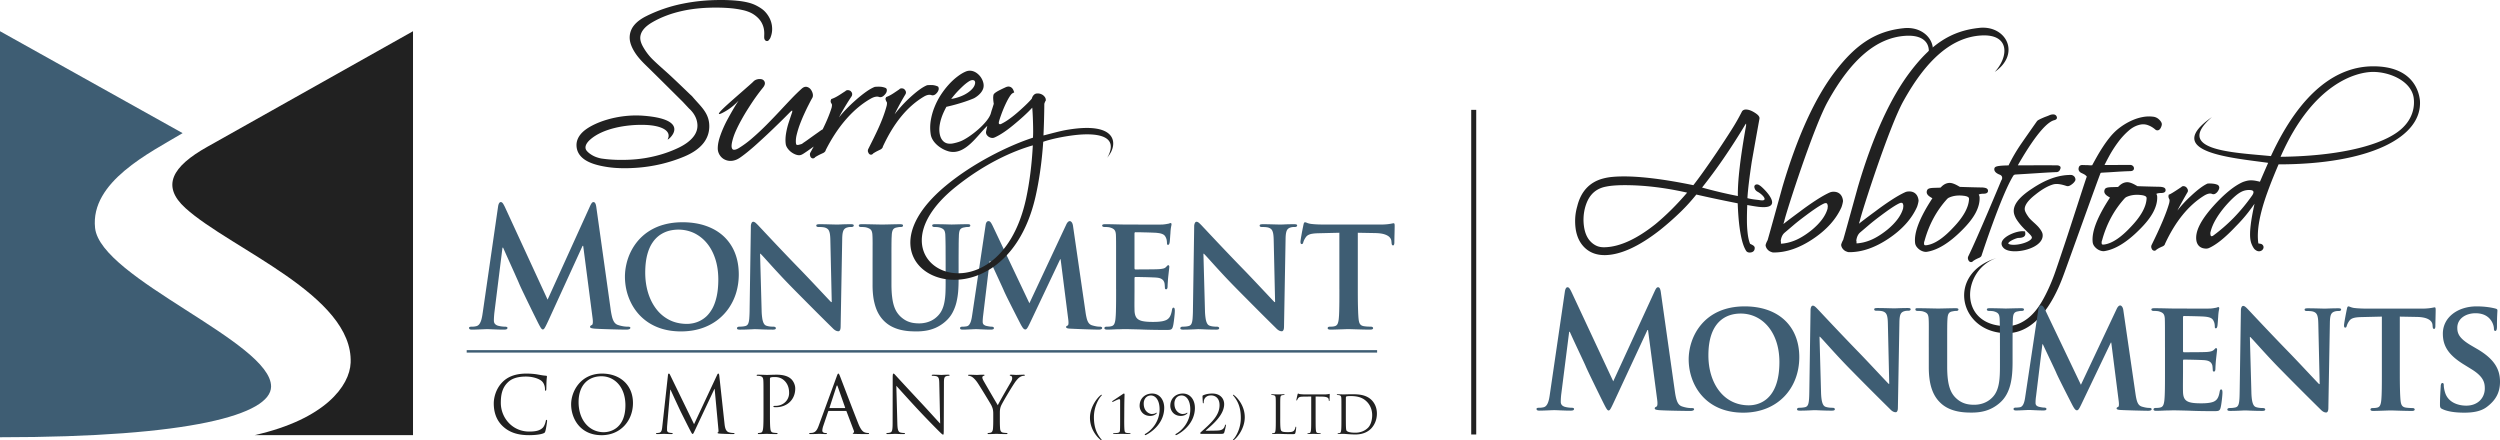<svg xmlns="http://www.w3.org/2000/svg" id="Layer_1" data-name="Layer 1" viewBox="0 0 400 70.459"><defs><style>.cls-1,.cls-2{fill-rule:evenodd}.cls-1,.cls-3{fill:#212121}.cls-2,.cls-4{fill:#3e5d73}</style></defs><path d="M77.22 50.118a8 8 0 0 1-.166.902q-.107.441-.308.765a.9.9 0 0 1-.55.406q-.273.06-.442.069c-.107.01-.211.01-.307.01a.75.75 0 0 0-.291.043q-.107.04-.108.14.004.171.133.232a.7.7 0 0 0 .316.056c.204 0 .42-.004.658-.014.233-.007.47-.017.699-.026q.35-.011.642-.025t.475-.013q.232.001.645.022c.279.013.587.022.932.035q.514.02 1.046.021c.187.003.337-.017.441-.056a.23.23 0 0 0 .159-.232q-.006-.1-.112-.14a.7.7 0 0 0-.262-.043 4.8 4.8 0 0 1-1.049-.132 1.1 1.1 0 0 1-.533-.27c-.142-.131-.212-.325-.216-.568 0-.207.008-.402.02-.595q.018-.29.054-.638l1.3-10.44h.1c.179.398.37.835.582 1.306l.645 1.435.612 1.358q.282.643.487 1.094.201.458.27.629c.054.126.146.333.275.612.133.28.287.612.471.987.182.382.375.779.579 1.204.203.419.408.83.603 1.238.199.402.379.774.545 1.104q.25.501.401.81c.195.397.366.717.503.947q.207.356.371.364.106.008.212-.105.105-.118.267-.438.163-.315.446-.927l5.446-11.908h.1l1.499 11.541c.05.367.058.64.033.823-.029.179-.079.285-.157.306a.7.7 0 0 0-.205.127.21.21 0 0 0-.07.161q-.005.119.145.185c.103.042.3.077.579.104q.256.02.679.038.424.022.941.036c.345.013.699.021 1.058.035q.537.011 1.024.026c.325.004.608.013.85.017q.357.002.52.004.27 0 .458-.065.183-.066.192-.223-.002-.114-.117-.149a.9.9 0 0 0-.283-.034q-.244.006-.624-.044a5.4 5.4 0 0 1-.924-.218 1.16 1.16 0 0 1-.6-.424q-.231-.31-.375-.857a12 12 0 0 1-.249-1.368l-2.274-16.211q-.055-.412-.166-.611-.114-.203-.283-.202-.163 0-.283.157a2.7 2.7 0 0 0-.266.473l-6.797 14.977-6.821-14.794a6 6 0 0 0-.274-.515.9.9 0 0 0-.208-.241.32.32 0 0 0-.192-.057q-.15-.001-.258.175-.112.172-.166.508l-2.474 17.101Zm-2.549 5.907h145.667v.394H74.671zm139.627-9.762V37.24l-3.272.079c-.421.009-.771.03-1.046.078a2 2 0 0 0-.667.21q-.255.143-.412.392a3 3 0 0 0-.255.438c-.057.135-.095.24-.12.324a.6.6 0 0 1-.087.214q-.049.074-.162.075c-.113.001-.125-.035-.154-.097a.6.6 0 0 1-.047-.27q.001-.118.047-.406c.029-.19.062-.408.108-.653q.062-.366.133-.72.067-.354.121-.608c.033-.165.055-.275.067-.314q.04-.214.095-.319c.043-.066.092-.1.156-.1q.122.007.333.1c.142.06.346.119.617.16q.494.06 1.07.084.577.021 1.129.023h8.921q.523-.002.89-.035a7 7 0 0 0 .608-.072 6 6 0 0 0 .405-.073c.095-.017.158-.031.196-.031q.11-.001.145.11.033.108.029.362-.001.183-.008.542c-.004.237-.008.489-.016.769q-.012.42-.016.792-.009.375-.009.599a1 1 0 0 1-.062.27q-.043.099-.138.098c-.083.003-.146-.032-.18-.098-.038-.064-.058-.182-.071-.35l-.025-.236a1 1 0 0 0-.258-.585q-.238-.288-.799-.485-.562-.195-1.542-.215l-2.773-.051v9.023q0 1.027.009 1.931.012.905.041 1.627.025.726.075 1.214.032.317.108.556a.83.83 0 0 0 .25.394c.112.1.279.169.492.204a5.5 5.5 0 0 0 .753.069c.137.004.262.01.37.01.126.003.212.029.271.078a.2.2 0 0 1 .079.157q-.001.118-.116.174a.7.7 0 0 1-.307.061q-.732 0-1.426-.021c-.461-.014-.879-.022-1.249-.035a25 25 0 0 0-.874-.022q-.194-.001-.538.013a52 52 0 0 1-.757.025q-.417.014-.83.026c-.279.01-.524.014-.749.014a.7.7 0 0 1-.316-.061.19.19 0 0 1-.108-.174q-.004-.084.071-.157.077-.075.279-.078.244 0 .446-.017.195-.02.329-.062a.66.66 0 0 0 .467-.384q.135-.304.183-.796c.033-.32.058-.716.07-1.197a97 97 0 0 0 .026-1.619q.005-.905.004-1.931Zm-21.749-5.667h.074c.113.106.325.333.646.686l1.187 1.313c.474.521.991 1.08 1.557 1.688a121 121 0 0 0 1.758 1.823q.869.883 1.784 1.799c.603.612 1.198 1.207 1.773 1.784q.87.873 1.608 1.601c.491.489.911.9 1.257 1.241q.17.186.396.323a.94.94 0 0 0 .504.148c.091 0 .172-.051.242-.166q.1-.169.107-.543l.251-14.058c.007-.417.033-.749.086-.997.05-.245.129-.433.246-.564a.94.94 0 0 1 .466-.275q.202-.059.358-.071c.1-.008.209-.014.318-.008a.55.55 0 0 0 .283-.071.2.2 0 0 0 .092-.165q0-.134-.138-.176a1.2 1.2 0 0 0-.362-.034q-.814 0-1.383.025a19 19 0 0 1-.766.029q-.244-.001-.679-.014l-.987-.026a46 46 0 0 0-1.133-.013 1.5 1.5 0 0 0-.396.034q-.149.041-.154.176a.21.21 0 0 0 .07.165q.081.063.279.071.158-.001.358.004.207.004.416.034c.138.018.268.048.375.093a1 1 0 0 1 .425.296q.156.205.237.599.075.395.088 1.071l.224 9.916h-.101a20 20 0 0 1-.474-.494q-.367-.388-.904-.962l-1.145-1.215q-.606-.644-1.187-1.255-.58-.61-1.038-1.084c-.645-.66-1.278-1.315-1.907-1.97q-.938-.978-1.778-1.863c-.562-.59-1.062-1.125-1.504-1.593-.446-.472-.804-.852-1.078-1.15q-.42-.44-.504-.533a9 9 0 0 0-.513-.517q-.23-.21-.437-.218c-.113.005-.205.074-.271.215a1.24 1.24 0 0 0-.105.547l-.199 13.219a20 20 0 0 1-.058 1.531q-.05.564-.192.835a.66.66 0 0 1-.425.337q-.231.059-.501.083a8 8 0 0 1-.498.023.44.44 0 0 0-.25.069.22.22 0 0 0-.1.167q.005.151.138.196.137.046.361.04.57 0 1.071-.021c.334-.014.617-.022.849-.035q.35-.021.456-.022.304.005 1.04.038.732.034 1.808.04.23.001.362-.047.137-.052.138-.188a.2.2 0 0 0-.092-.167.5.5 0 0 0-.283-.069q-.268 0-.567-.031a2.6 2.6 0 0 1-.582-.127.7.7 0 0 1-.372-.311c-.109-.161-.191-.406-.258-.742a9.4 9.4 0 0 1-.121-1.36l-.248-9.103Zm-13.972 5.667q0 1.028-.003 1.926a97 97 0 0 1-.026 1.624c-.011.481-.038.877-.07 1.197q-.048.493-.184.796a.66.66 0 0 1-.466.384q-.15.041-.342.062a5 5 0 0 1-.433.017c-.133.003-.229.029-.278.078q-.077.073-.071.157 0 .118.108.174.11.06.316.061c.23 0 .471-.004.733-.017.264-.009.524-.023.792-.035q.398 0 .728-.013.327-.014.522-.013c.324 0 .695.003 1.115.017q.63.014 1.432.035a60 60 0 0 0 1.808.056q1.006.021 2.239.023.408.005.638-.023c.153-.018.27-.065.349-.149q.119-.124.187-.405a4 4 0 0 0 .1-.504q.051-.327.095-.709c.033-.257.054-.498.075-.72q.03-.339.029-.532a1.4 1.4 0 0 0-.033-.351q-.04-.162-.167-.175c-.07 0-.125.025-.162.083a.8.8 0 0 0-.088.258q-.107.683-.325 1.071a1.35 1.35 0 0 1-.624.581 3 3 0 0 1-.666.193 7 7 0 0 1-.742.079c-.251.013-.47.017-.667.017q-1.115.006-1.757-.144-.644-.153-.924-.559-.275-.406-.292-1.159l-.013-.686c0-.289 0-.595.004-.928q.002-.497.004-.949.005-.447.004-.742v-1.786a.5.5 0 0 1 .023-.164c.019-.045.051-.072.101-.072.117 0 .291 0 .533.005q.356.005.803.017a63 63 0 0 1 1.653.053c.22.009.375.016.457.031q.41.037.658.161.246.12.38.297.131.186.187.407c.025.144.041.288.046.423q.014.211.029.391c0 .051.011.096.045.13q.043.052.155.052c.066-.004.115-.03.145-.086a.6.6 0 0 0 .066-.202 2 2 0 0 0 .013-.21q.001-.065.008-.236c.005-.118.013-.255.026-.402q.011-.23.028-.46l.037-.397.1-.891.059-.508q.017-.165.015-.228a.27.27 0 0 0-.049-.167c-.033-.043-.075-.069-.125-.069q-.07.002-.146.083c-.049.057-.121.122-.203.207a.82.82 0 0 1-.405.239c-.166.043-.382.08-.644.101a13 13 0 0 1-.546.026c-.254.005-.549.012-.878.012q-.5.009-.995.009-.5.006-.884.005h-.545c-.063 0-.101-.027-.121-.07a.4.4 0 0 1-.03-.166v-5.508q0-.101.038-.154.036-.057.113-.055.144 0 .494.003c.234.005.505.009.804.018a66 66 0 0 1 1.692.053q.338.01.458.031.545.052.825.171c.191.074.329.17.416.279q.132.165.209.362.063.135.095.293a3 3 0 0 1 .054.521c0 .091.008.162.034.213.02.049.071.076.142.076a.17.17 0 0 0 .138-.076.5.5 0 0 0 .073-.153 2 2 0 0 0 .038-.14q.02-.103.038-.306a47.514 47.514 0 0 0 .062-.868q.019-.199.026-.293c.015-.337.041-.603.066-.795q.044-.29.076-.43.031-.145.033-.219a.3.3 0 0 0-.029-.143c-.021-.043-.058-.065-.121-.065a.5.5 0 0 0-.166.043 1 1 0 0 1-.184.06q-.135.02-.377.067a9 9 0 0 1-.545.066q-.116.006-.542.008c-.288 0-.634.005-1.045.005s-.849-.005-1.308-.005c-.462 0-.903 0-1.332-.005q-.636 0-1.111-.003h-.659q-.319-.001-.845-.014l-1.134-.026a54 54 0 0 0-1.194-.013q-.246-.001-.37.044-.131.05-.13.167c.001.117.037.134.104.174q.1.06.27.061.252-.001.496.017.238.021.378.062.348.098.546.236a.8.8 0 0 1 .292.368c.063.147.1.354.113.603l.012.438c.004.152.004.34.009.554 0 .219.003.485.003.809v6.856Zm-23.047 4.249a5 5 0 0 1-.147.752 2 2 0 0 1-.273.637.69.69 0 0 1-.48.316q-.255.037-.403.046-.145.008-.271.006a.5.5 0 0 0-.257.065q-.094.066-.093.146.007.15.118.209a.7.7 0 0 0 .283.052q.361 0 .778-.021c.284-.014.55-.022.8-.035q.375-.021.595-.022.207.001.575.022.369.018.826.035.456.02.923.021.246 0 .383-.052a.21.21 0 0 0 .142-.209q0-.08-.1-.146a.5.5 0 0 0-.251-.065q-.144-.002-.32-.023a6 6 0 0 1-.453-.083 1.06 1.06 0 0 1-.478-.201q-.19-.146-.197-.455 0-.269.022-.516.017-.244.054-.533l1.049-8.708h.075c.145.314.312.665.491 1.048.179.39.363.779.545 1.18l.521 1.13.416.909q.17.375.225.507.082.197.309.669.225.472.538 1.088c.208.415.416.834.636 1.263l.6 1.184q.28.54.442.857c.171.345.329.621.466.823q.208.297.408.306.118.008.229-.093.105-.1.254-.375c.096-.179.229-.447.391-.791l4.723-9.967h.075l1.225 9.654q.055.465.024.69c-.021.144-.063.232-.125.254a.5.5 0 0 0-.18.1q-.07.059-.071.135-.006.097.13.171.136.072.521.092c.183.008.432.022.758.035.321.013.674.031 1.063.044l1.141.038c.375.009.704.023.988.026q.425.015.599.014.251 0 .408-.061.162-.065.167-.2 0-.1-.101-.154a.46.46 0 0 0-.25-.057 3.4 3.4 0 0 1-.491-.035 6 6 0 0 1-.758-.176 1.04 1.04 0 0 1-.534-.353q-.2-.256-.325-.709a10 10 0 0 1-.216-1.14l-1.999-13.77q-.062-.356-.212-.535-.15-.174-.286-.173-.151-.002-.297.135-.149.138-.278.417l-5.896 12.589-5.898-12.432c-.1-.197-.182-.35-.258-.452a.7.7 0 0 0-.208-.21.4.4 0 0 0-.207-.047c-.093 0-.18.053-.259.149-.084.099-.136.244-.167.427l-2.174 14.559Zm-15.919-4.906v-3.279q0-1.007.003-1.723v-1.197q.007-.487 0-.809 0-.323-.009-.554c-.003-.154-.012-.303-.02-.438a1.9 1.9 0 0 0-.112-.616.76.76 0 0 0-.291-.361 2.064 2.064 0 0 0-.926-.292 6 6 0 0 0-.47-.017q-.375 0-.374-.236-.001-.117.115-.167.114-.045.358-.044c.399 0 .807.004 1.233.013l1.183.026q.547.013.882.014c.142 0 .329-.006.563-.009q.344-.006.758-.019.405-.01.803-.016.394-.008.7-.009.244-.001.358.044.118.05.117.167c-.001.117-.029.134-.093.174a.46.46 0 0 1-.257.061q-.18-.001-.317.017-.135.021-.333.062-.423.07-.596.344c-.115.188-.183.472-.204.862l-.024.438c-.006.152-.013.34-.013.554q-.008.322-.009.809-.005.485-.004 1.197v4.845q0 1.212.112 2.089.107.879.321 1.5.213.615.526 1.05.311.437.716.764c.329.267.654.463.986.594q.495.193.95.245.461.06.837.053c.32.005.649-.035.99-.109a4.2 4.2 0 0 0 1.017-.366c.332-.176.65-.407.941-.704q.454-.452.716-1.037c.176-.389.299-.812.379-1.276q.124-.69.154-1.478.03-.78.025-1.639v-2.808q.001-1.007-.005-1.723-.001-.713-.003-1.197-.006-.487-.013-.809t-.013-.554c-.004-.154-.012-.303-.017-.438a2.1 2.1 0 0 0-.103-.603.8.8 0 0 0-.279-.368 1.7 1.7 0 0 0-.541-.236 2 2 0 0 0-.371-.062 5 5 0 0 0-.429-.017q-.374 0-.375-.236 0-.117.112-.167a1 1 0 0 1 .337-.044c.288 0 .579.004.883.009.3.005.584.009.841.016q.393.013.637.019c.166.003.253.009.262.009.066 0 .196-.006.387-.009q.288-.006.675-.019.387-.01.787-.016.399-.008.725-.009.226-.001.337.044.113.05.113.167 0 .236-.376.236-.18-.001-.316.017-.135.021-.334.062a1 1 0 0 0-.461.184.75.75 0 0 0-.241.384c-.051.16-.08.375-.096.638l-.013.438c-.008.152-.011.34-.016.554a36 36 0 0 0-.008.809q-.007.484-.009 1.197-.005.716-.004 1.723v2.387q.004.939-.065 1.875c-.05.626-.146 1.228-.289 1.819a7 7 0 0 1-.636 1.649q-.42.769-1.107 1.372a6.2 6.2 0 0 1-1.579 1.023 6.5 6.5 0 0 1-1.574.463 9 9 0 0 1-1.495.113c-.292.004-.641-.009-1.045-.03a9 9 0 0 1-1.296-.179 6.4 6.4 0 0 1-1.382-.455 5 5 0 0 1-1.3-.856 5.2 5.2 0 0 1-1.016-1.268c-.299-.512-.536-1.141-.711-1.897q-.267-1.133-.27-2.737Zm-18.002-5.01h.075c.112.106.324.333.646.686l1.186 1.313c.474.521.992 1.08 1.558 1.688a121 121 0 0 0 1.756 1.823q.869.883 1.784 1.799c.603.612 1.199 1.207 1.773 1.784q.871.873 1.608 1.601c.492.489.912.9 1.258 1.241q.17.186.396.323a.93.93 0 0 0 .503.148c.092 0 .172-.051.242-.166q.1-.169.108-.543l.251-14.058c.007-.417.032-.749.086-.997.051-.245.13-.433.247-.564a.94.94 0 0 1 .466-.275q.2-.059.358-.071c.101-.008.208-.014.318-.008a.55.55 0 0 0 .283-.071.2.2 0 0 0 .091-.165q0-.134-.138-.176a1.2 1.2 0 0 0-.361-.034q-.813 0-1.383.025-.567.029-.766.029-.243-.001-.679-.014l-.987-.026a46 46 0 0 0-1.133-.013 1.5 1.5 0 0 0-.396.034q-.149.041-.154.176c0 .064.021.122.071.165q.081.063.279.071.158-.001.359.004.205.004.417.034c.137.018.265.048.374.093q.262.1.426.296.156.205.237.599.075.395.088 1.071l.224 9.916h-.1c-.071-.07-.229-.232-.475-.494q-.367-.388-.904-.962l-1.144-1.215q-.606-.644-1.188-1.255-.58-.61-1.037-1.084a343 343 0 0 1-3.684-3.833c-.563-.59-1.063-1.125-1.504-1.593-.445-.472-.803-.852-1.078-1.15q-.418-.44-.504-.533a9 9 0 0 0-.513-.517q-.231-.21-.436-.218c-.113.005-.204.074-.271.215a1.26 1.26 0 0 0-.104.547l-.2 13.219a20 20 0 0 1-.058 1.531q-.05.564-.191.835a.66.66 0 0 1-.426.337q-.23.059-.499.083a8 8 0 0 1-.499.023q-.15.002-.25.069a.22.22 0 0 0-.1.167q.007.151.137.196.138.046.362.04.57 0 1.07-.021c.333-.014.617-.022.849-.035q.35-.021.453-.022.305.005 1.043.038.731.034 1.807.04.23.001.362-.047.138-.052.138-.188a.2.2 0 0 0-.092-.167.5.5 0 0 0-.283-.069c-.18 0-.366-.01-.567-.031a2.7 2.7 0 0 1-.583-.127.7.7 0 0 1-.37-.311c-.108-.161-.191-.406-.259-.742a9.6 9.6 0 0 1-.121-1.36l-.25-9.103Zm-12.625 12.433q-1.6-.006-2.886-.371a8.4 8.4 0 0 1-2.29-1.015 7.9 7.9 0 0 1-1.72-1.496 8.3 8.3 0 0 1-1.187-1.827 9.2 9.2 0 0 1-.691-2.002 9.8 9.8 0 0 1-.22-2.024q-.002-.957.22-1.968a9 9 0 0 1 .687-1.988 8.5 8.5 0 0 1 1.199-1.836 7.9 7.9 0 0 1 1.758-1.522 8.5 8.5 0 0 1 2.357-1.037q1.33-.377 2.998-.384c1.391.004 2.641.196 3.749.586q1.657.576 2.832 1.665a7.3 7.3 0 0 1 1.79 2.627q.62 1.543.625 3.462c0 1.028-.142 1.998-.412 2.912a8.8 8.8 0 0 1-1.2 2.509 8.3 8.3 0 0 1-1.911 1.968 8.7 8.7 0 0 1-2.561 1.281q-1.43.45-3.136.459Zm.9-1.206q.393.005.912-.087a4.458 4.458 0 0 0 2.194-1.085c.358-.329.683-.749.979-1.272q.438-.787.695-1.932.261-1.155.266-2.733c-.004-1.237-.171-2.343-.496-3.326q-.488-1.477-1.357-2.51a6.1 6.1 0 0 0-2.024-1.588 5.9 5.9 0 0 0-2.494-.55 6 6 0 0 0-1.496.183q-.75.196-1.437.647a4.6 4.6 0 0 0-1.219 1.241q-.543.787-.854 1.972c-.204.788-.313 1.732-.317 2.83q.005 1.731.454 3.217.455 1.489 1.315 2.611a6.1 6.1 0 0 0 2.086 1.745c.821.419 1.754.628 2.791.637Z" class="cls-2"/><path d="M165.275 22.026q.037-.607.028-1.214a61 61 0 0 0-.044-1.869 39 39 0 0 0-.098-1.716q-.317.34-.648.668c-.488.481-.997.942-1.516 1.389-1.157.993-2.391 2.021-3.779 2.675-.045.022-.093.036-.138.056a.7.7 0 0 1-.259.055 1.06 1.06 0 0 1-.513-.12 1.1 1.1 0 0 1-.375-.305.75.75 0 0 1-.172-.508c.009-.137.178-.86.203-.995-1.603 1.512-3.55 4.769-6.173 4.077a4.6 4.6 0 0 1-1.214-.542 4.3 4.3 0 0 1-1.062-.913c-.293-.36-.518-.771-.595-1.233a7 7 0 0 1 0-2.239 10 10 0 0 1 .601-2.152 11.4 11.4 0 0 1 1.016-1.966c.382-.586.81-1.142 1.279-1.659.421-.465.88-.892 1.377-1.27.42-.318.869-.609 1.357-.808.306-.126.65-.159.973-.087.312.069.588.209.839.405.248.196.466.432.633.701.159.255.279.535.345.829.065.291.065.598-.029.882-.142.428-.438.781-.774 1.073a4 4 0 0 1-.7.482c-1.991.853-4.416 1.368-4.416 1.368q-.2.376-.383.761a9 9 0 0 0-.432 1.089 7 7 0 0 0-.274 1.2c-.053.411-.054.83.016 1.239.068.394.205.801.475 1.104a1.4 1.4 0 0 0 .72.457c.288.069.591.068.883.016a7 7 0 0 0 1.262-.354c1.409-.543 4.515-2.99 4.872-4.567.215-.762.02-.045.251-.802l.191-.622c-.084-.522-.102-.88-.088-1.125h.008l-.004-.05c.01-.133.03-.229.054-.299.077-.157.232-.277.373-.37.217-.148.45-.271.684-.388q.352-.178.711-.342c.154-.071.312-.152.482-.176a.77.77 0 0 1 .604.146c.163.122.267.291.339.477l.113.294-.279.148c-.167.089-.37.386-.472.546-.289.453-.524.937-.746 1.425q-.335.743-.608 1.51c-.137.384-.274.768-.365 1.164-.004.025.005.07.006.099.001.027-.001.069.005.094.004.021.018.04.033.057.007.006.027.028.037.031a.5.5 0 0 0 .153.018.3.3 0 0 0 .111-.024 8.6 8.6 0 0 0 1.32-.799c.589-.416 1.144-.88 1.682-1.36.419-.375.834-.754 1.234-1.154.243-.243.486-.487.702-.754.047-.177.115-.344.231-.489.142-.181.321-.308.555-.332.237-.025.479.008.7.098.194.08.368.197.507.356.145.164.247.351.243.575v.101l-.055.085a1 1 0 0 0-.097.197c-.03.086-.082.192-.083.286a138 138 0 0 1-.137 5.018c1.146-.281 2.683-.724 3.848-.912 8.06-1.344 7.973 2.315 6.625 4.103-.1.132-.187.272-.287.399q.045-.071.086-.15c2.131-4.005-3.106-3.762-5.404-3.479-1.833.226-3.724.635-4.907 1.05-.224 3.276-.67 6.349-1.262 8.897-5.245 22.549-31.229 12.254-14.403-1.803 4.378-3.658 10.126-6.492 14.022-7.748Zm-.022 1.232c-3.324.958-7.711 2.954-12.239 6.56-15.752 12.547 6.721 22.88 11.188 1.821.516-2.433.882-5.217 1.05-8.38Zm-31.012-4.467c.183-.385.394-.756.608-1.125.441-.759.904-1.509 1.393-2.238a.6.6 0 0 0 .103-.39.51.51 0 0 0-.15-.352c-.041-.092-.135-.152-.234-.197a.74.74 0 0 0-.51-.036.4.4 0 0 0-.192.134c-.664.406-1.353.943-2.103 1.207l-.155.054-.058.155a.53.53 0 0 0 .066.516c.036.058.062.119.096.179a.8.8 0 0 1 .004.238c-.012.115-.03.227-.064.338-.37 1.182-.874 2.319-1.418 3.43-.11.048-.211.111-.309.179q-.202.141-.402.287-.372.261-.743.525-.434.31-.866.622-.365.267-.742.515c-.128.084-.191.173-.344.221a6 6 0 0 1-.472.127.6.6 0 0 1-.267-.003c-.045-.014-.071-.062-.087-.103-.071-.181-.062-.487-.054-.683.017-.382.105-.761.205-1.13q.195-.732.464-1.441.296-.778.639-1.533c.22-.482.445-.962.687-1.433.203-.393.396-.791.622-1.171.125-.209.132-.452.081-.685a1.75 1.75 0 0 0-.286-.637 1.1 1.1 0 0 0-.621-.45c-.318-.083-.609.053-.844.263a31 31 0 0 0-1.645 1.602c-.642.669-1.273 1.348-1.908 2.026q-1.04 1.11-2.11 2.19a40 40 0 0 1-2.226 2.08 16 16 0 0 1-2.199 1.63c-.222.134-.535.282-.8.26-.159-.014-.242-.116-.295-.26-.114-.306-.013-.816.063-1.126a9.5 9.5 0 0 1 .518-1.52 22 22 0 0 1 .906-1.815q.53-.97 1.127-1.9c.388-.607.78-1.211 1.199-1.798a32 32 0 0 1 1.156-1.518c.188-.235.374-.545.29-.858a.68.68 0 0 0-.556-.497 1.5 1.5 0 0 0-.656.027c-.241.064-.462.18-.629.367-.252.282-3.348 2.922-4.564 4.058-.944.881-1.318 1.4-.446.977 3.018-1.466 3.625-4.025.923.945a18 18 0 0 0-1.124 2.476c-.258.708-.472 1.47-.47 2.231 0 .429.142.831.394 1.176.266.363.614.6 1.042.729.474.144.955.101 1.417-.06.411-.143.789-.422 1.137-.679.51-.377.999-.779 1.479-1.19.57-.485 1.12-.993 1.672-1.5a92 92 0 0 0 1.699-1.597c.513-.495 1.027-.99 1.533-1.49.406-.401.805-.805 1.207-1.21.048-.047.259-.24.322-.246a.5.5 0 0 1-.017.322q-.258.754-.506 1.513a12 12 0 0 0-.436 1.731c-.102.592-.146 1.198-.067 1.793.039.283.175.535.346.76.172.225.377.428.61.589.224.155.468.284.729.366.249.08.515.116.767.025.235-.085.443-.236.65-.373.306-.199.601-.415.899-.627l.476-.34q-.266.484-.534.967a.58.58 0 0 0-.061.411c.016.076.027.147.059.221.163.367.558.404.793.085q.312-.188.651-.363c.185-.095.378-.178.567-.266a.9.9 0 0 0 .331-.241.44.44 0 0 0 .114-.243c.904-1.778 1.985-3.482 3.312-4.99 1.115-1.267 2.396-2.386 3.864-3.225.243-.138.509-.264.785-.314.187-.037.389-.04.57.027.236.085.478.013.673-.135.155-.119.289-.263.4-.422a.87.87 0 0 0 .173-.568c-.01-.103-.013-.157-.095-.23-.034-.066-.057-.049-.11-.089a2.8 2.8 0 0 0-.781-.189 6.4 6.4 0 0 0-.937.019c-.497.197-.948.475-1.375.776a19 19 0 0 0-1.633 1.303 25 25 0 0 0-1.617 1.54c-.389.406-.766.826-1.104 1.276Zm-24.92-2.427c-.825-.814-1.646-1.634-2.469-2.45-1.195-1.186-2.391-2.373-3.596-3.547-.673-.658-1.321-1.367-1.802-2.181-.372-.627-.676-1.332-.706-2.07a3.1 3.1 0 0 1 .652-2.003c.521-.672 1.266-1.164 2.018-1.539a23.3 23.3 0 0 1 5.761-1.972c2.137-.44 4.322-.622 6.501-.6a25 25 0 0 1 2.309.12c.643.064 1.282.169 1.906.337.446.121.877.295 1.281.519.396.218.786.458 1.113.774.332.321.603.697.818 1.106.206.394.342.822.401 1.263q.055.422.022.849a3.4 3.4 0 0 1-.202.895c-.04.115-.075.225-.144.327a.6.6 0 0 1-.112.137c-.087.154-.196.252-.384.237-.189-.017-.291-.13-.363-.294-.06-.135-.053-.287-.053-.43.002-.163.011-.325.011-.488q0-.274-.035-.545a3.4 3.4 0 0 0-.37-1.145 3.4 3.4 0 0 0-.749-.941 4.3 4.3 0 0 0-.994-.673 5.8 5.8 0 0 0-1.291-.435 15 15 0 0 0-1.879-.295 26 26 0 0 0-2.16-.102c-1.919-.016-3.849.129-5.723.55-1.65.37-3.253.948-4.719 1.799-.55.318-1.102.727-1.482 1.245-.287.39-.462.862-.437 1.352.026.498.254 1.002.503 1.427.397.68.869 1.312 1.428 1.868.959.952 2.001 1.816 2.988 2.738 1.016.949 2.018 1.911 3.017 2.876.14.134.297.256.422.406 1.171 1.405 2.507 2.432 2.666 4.316.095 1.11-.192 2.152-.868 3.041-.774 1.017-1.934 1.71-3.096 2.201-1.209.508-2.46.909-3.734 1.213a24.7 24.7 0 0 1-4.128.609c-1.001.064-2.006.08-3.007.017a16.5 16.5 0 0 1-2.601-.364c-.957-.216-2.02-.556-2.782-1.197-.647-.546-1.008-1.241-1.011-2.095-.004-.839.414-1.55 1.012-2.113 1.515-1.425 5.515-2.932 9.792-2.582 8.073.659 3.582 4.162 3.787 3.763.639-1.245-.758-2.225-3.725-2.306-3-.081-6.677.591-8.657 2.336-.358.313-.779.787-.77 1.293.003.196.077.37.201.52.208.252.478.46.753.632q.373.234.786.382c.264.092.533.174.809.218.8.122 1.609.183 2.417.209.815.027 1.63.011 2.443-.038a21 21 0 0 0 4.024-.639 19 19 0 0 0 3.538-1.293c.858-.423 1.74-.996 2.325-1.765.443-.582.664-1.227.606-1.962a3.35 3.35 0 0 0-.388-1.32 4 4 0 0 0-.389-.597 5 5 0 0 0-.479-.529l-.014.002-1-1.068h.005Zm33.822 1.922c.15-.338.318-.668.49-.995a41 41 0 0 1 1.221-2.174.57.57 0 0 0 .093-.41.54.54 0 0 0-.167-.317.37.37 0 0 0-.207-.188.7.7 0 0 0-.335-.063.5.5 0 0 0-.17.029.4.4 0 0 0-.198.147c-.618.396-1.246.891-1.945 1.161l-.137.054-.058.133c-.082.185-.063.162-.006.338.023.071.028.119.068.185q.055.09.105.18c.032.083.022.165.017.233-.009.11-.02.223-.049.332-.643 2.418-1.827 4.682-2.941 6.908a.65.65 0 0 0-.06.382c.015.093.047.143.083.223.153.355.542.421.769.1.195-.12.396-.243.611-.353.176-.09.357-.171.534-.261a.9.9 0 0 0 .301-.245.44.44 0 0 0 .097-.233c.795-1.711 1.75-3.373 2.958-4.841 1.006-1.223 2.192-2.302 3.552-3.12.218-.132.465-.254.718-.301a1 1 0 0 1 .536.027c.228.083.464.012.65-.133.15-.119.281-.266.377-.432.101-.173.178-.37.136-.574q-.007-.027-.015-.055c-.043-.131-.035-.152-.174-.212a2.5 2.5 0 0 0-.754-.195 5.6 5.6 0 0 0-.904.019c-.469.191-.889.464-1.288.757-.529.391-1.028.822-1.512 1.269q-.771.71-1.466 1.499c-.323.366-.64.736-.93 1.128Zm9.049-2.454q.346-.056.687-.143a7 7 0 0 0 1.354-.499c.38-.191.739-.424 1.057-.705.249-.222.482-.48.618-.787.083-.191.164-.463.079-.666-.056-.133-.138-.186-.279-.209-.229-.038-.474.068-.664.186-.411.26-.782.58-1.131.913-.4.384-.792.776-1.148 1.199q-.294.348-.573.71Z" class="cls-1"/><path d="M80.524 68.272c-1.219-1.093-1.521-2.526-1.521-3.721 0-.843.289-2.313 1.407-3.432.754-.755 1.899-1.345 3.834-1.345.503 0 1.206.038 1.822.151.478.088.88.164 1.282.188.139.013.163.063.163.138 0 .102-.037.252-.063.704-.025.415-.025 1.106-.037 1.295-.013.188-.038.264-.113.264-.088 0-.101-.087-.101-.264 0-.49-.201-1.006-.527-1.283-.44-.377-1.408-.717-2.515-.717-1.672 0-2.451.491-2.891.918-.918.881-1.131 2-1.131 3.281 0 2.401 1.848 4.6 4.538 4.6.943 0 1.684-.113 2.187-.628.263-.276.427-.83.466-1.056.025-.138.049-.188.125-.188.063 0 .088.088.088.188 0 .088-.15 1.181-.276 1.61-.076.239-.1.264-.328.364-.502.201-1.458.289-2.262.289-1.886 0-3.155-.465-4.148-1.358ZM96.334 59.775c2.828 0 4.941 1.785 4.941 4.713 0 2.816-1.986 5.142-5.016 5.142-3.444 0-4.877-2.677-4.877-4.94 0-2.036 1.482-4.915 4.952-4.915m.264 9.377c1.131 0 3.469-.653 3.469-4.311 0-3.017-1.835-4.639-3.821-4.639-2.099 0-3.671 1.383-3.671 4.136 0 2.929 1.761 4.814 4.023 4.814M115.928 67.833c.051.452.138 1.156.679 1.332.364.113.691.113.817.113.063 0 .1.014.1.063 0 .075-.112.113-.264.113-.277 0-1.633-.038-2.099-.075-.289-.026-.352-.064-.352-.126 0-.05.026-.075.088-.088.063-.013.075-.226.05-.452l-.603-6.486h-.038l-3.079 6.537c-.264.553-.302.666-.415.666-.089 0-.15-.125-.39-.578-.327-.616-1.408-2.791-1.471-2.916-.114-.226-1.521-3.243-1.66-3.583h-.05l-.503 5.833c-.012.201-.012.428-.012.641 0 .189.138.352.326.39.214.05.403.062.478.062.051 0 .101.026.101.063 0 .088-.076.113-.226.113-.466 0-1.069-.038-1.17-.038-.112 0-.716.038-1.056.038-.126 0-.213-.026-.213-.113 0-.037.063-.063.125-.063.101 0 .189 0 .378-.037.415-.076.452-.566.503-1.043l.904-8.197c.013-.138.063-.226.138-.226s.126.05.189.189l3.847 7.906 3.695-7.894c.051-.113.101-.201.19-.201.088 0 .125.101.151.339zM122.159 63.596c0-1.96 0-2.313-.025-2.715-.026-.427-.126-.629-.541-.717a2.4 2.4 0 0 0-.427-.037c-.051 0-.1-.025-.1-.076 0-.076.062-.1.201-.1.566 0 1.321.038 1.42.038.277 0 1.006-.038 1.584-.038 1.571 0 2.137.528 2.339.716.276.264.629.83.629 1.496 0 1.785-1.308 2.992-3.092 2.992-.063 0-.202 0-.264-.013-.063 0-.138-.025-.138-.088 0-.1.075-.113.339-.113 1.22 0 2.174-.892 2.174-2.048 0-.415-.037-1.257-.704-1.936-.666-.678-1.433-.628-1.721-.628-.214 0-.428.026-.541.075-.076.026-.1.114-.1.24v5.166c0 1.207 0 2.2.062 2.728.038.365.114.641.491.691.176.025.453.05.566.05.075 0 .1.038.1.076 0 .063-.063.1-.201.1-.691 0-1.484-.038-1.546-.038-.038 0-.829.038-1.207.038-.138 0-.201-.026-.201-.1 0-.038.026-.076.1-.076.114 0 .264-.025.378-.05.251-.05.314-.327.364-.691.063-.529.063-1.521.063-2.728v-2.212ZM133.86 60.265c.15-.416.202-.49.276-.49s.125.063.277.452c.189.479 2.162 5.67 2.929 7.581.453 1.119.818 1.319 1.082 1.395.188.063.377.075.503.075.075 0 .126.014.126.076 0 .075-.113.1-.251.1-.189 0-1.107 0-1.974-.026-.239-.012-.378-.012-.378-.088 0-.049.037-.075.089-.088.075-.025.15-.138.075-.34l-1.169-3.092c-.026-.05-.05-.075-.114-.075h-2.702c-.064 0-.101.037-.126.101l-.755 2.225c-.114.314-.176.616-.176.842 0 .252.264.365.478.365h.126c.088 0 .125.026.125.076 0 .075-.075.1-.188.1-.303 0-.842-.038-.981-.038s-.829.038-1.421.038c-.163 0-.239-.026-.239-.1 0-.05.051-.076.114-.076.088 0 .263-.012.364-.025.579-.075.83-.553 1.056-1.181zm1.307 5.028c.063 0 .063-.038.051-.087l-1.194-3.394q-.095-.282-.189 0l-1.106 3.394c-.025.063 0 .087.039.087h2.4ZM143.575 67.745c.025 1.03.151 1.357.49 1.458.238.063.514.075.629.075.062 0 .099.026.099.076 0 .075-.074.1-.225.1-.717 0-1.219-.038-1.333-.038-.112 0-.64.038-1.207.038-.126 0-.201-.012-.201-.1 0-.05.038-.076.1-.076.101 0 .327-.012.516-.075.314-.088.377-.453.377-1.597l.012-7.203c0-.49.037-.628.139-.628.101 0 .314.277.44.402.189.214 2.062 2.238 3.998 4.311 1.245 1.333 2.614 2.867 3.017 3.282l-.139-6.386c-.011-.817-.1-1.094-.49-1.194a3.3 3.3 0 0 0-.615-.063c-.089 0-.101-.038-.101-.088 0-.076.101-.088.252-.088.564 0 1.169.038 1.307.038s.553-.038 1.068-.038c.139 0 .226.012.226.088 0 .05-.05.088-.138.088-.063 0-.151 0-.302.037-.414.088-.465.365-.465 1.119l-.026 7.366c0 .83-.025.893-.113.893-.1 0-.251-.138-.918-.805a150 150 0 0 1-3.28-3.406 257 257 0 0 1-3.281-3.608zM158.92 66.198c0-.679-.126-.955-.29-1.32-.088-.2-1.772-2.966-2.212-3.62-.314-.465-.628-.778-.854-.929-.189-.126-.427-.201-.541-.201-.062 0-.125-.025-.125-.088 0-.05.05-.088.163-.088.239 0 1.182.038 1.244.038.088 0 .567-.038 1.057-.038.138 0 .163.038.163.088s-.075.062-.189.112c-.1.05-.163.126-.163.226 0 .151.064.302.163.49a334 334 0 0 0 2.313 3.973c.239-.529 1.836-3.281 2.087-3.696.163-.264.213-.478.213-.641 0-.176-.05-.314-.2-.352-.115-.038-.189-.063-.189-.126 0-.05.075-.075.201-.075.327 0 .729.038.83.038.075 0 .981-.038 1.22-.038.088 0 .163.024.163.075 0 .063-.063.101-.163.101-.138 0-.378.05-.58.176-.251.151-.389.301-.666.64-.414.504-2.174 3.457-2.401 3.998-.188.453-.188.842-.188 1.257v1.082c0 .201 0 .728.037 1.257.026.365.139.641.516.691.176.025.453.05.565.05.076 0 .101.038.101.076 0 .063-.063.1-.201.1-.692 0-1.483-.038-1.546-.038s-.856.038-1.231.038c-.138 0-.201-.026-.201-.1 0-.038.025-.076.1-.076.112 0 .264-.025.377-.05.252-.05.364-.327.39-.691.038-.529.038-1.056.038-1.257v-1.082ZM176.221 70.299c.033.042.058.068.058.101a.057.057 0 0 1-.058.059q-.025-.001-.075-.042c-.656-.487-1.751-1.791-1.751-3.574s1.22-3.264 1.742-3.634c.034-.025.067-.051.093-.051.034 0 .059.034.059.068 0 .025-.025.059-.059.093-.404.403-1.203 1.707-1.203 3.414 0 1.733.496 2.734 1.195 3.566ZM179.878 66.884c-.008.841 0 1.564.041 1.935.033.26.067.386.335.445.127.026.48.05.557.05.033 0 .075.034.075.068 0 .041-.042.058-.143.058-.631 0-1.169-.025-1.21-.025-.042 0-.75.025-1.288.025-.093 0-.144-.017-.144-.058 0-.034.035-.068.068-.068.101 0 .513-.025.674-.059.277-.051.335-.177.353-.437.024-.371.024-1.094.024-1.935v-2.75c0-.168-.017-.261-.151-.261-.16 0-.748.303-.958.404a.2.2 0 0 1-.1.034c-.026 0-.061-.043-.061-.076 0-.025.026-.058.061-.084l1.622-1.085c.076-.051.144-.101.202-.101.067 0 .093.093.093.177 0 .067-.034.9-.041 2.187zM186.275 65.253c0 2.363-1.883 3.818-2.91 4.332a.3.3 0 0 1-.135.033c-.034 0-.067-.033-.067-.083s.033-.093.083-.118c.993-.546 2.288-1.943 2.288-3.919 0-1.472-.647-2.221-1.387-2.221-.758 0-1.153.622-1.153 1.287 0 1.396 1.035 1.674 1.262 1.674.396 0 .564-.084.673-.152.051-.034.083-.051.109-.051s.043.034.043.058c0 .026-.008.042-.034.068-.244.261-.673.388-1.01.388-1.194 0-1.699-.917-1.699-1.624 0-1.16.85-1.959 2.011-1.959 1.185 0 1.925 1.01 1.925 2.288ZM191.186 65.253c0 2.363-1.885 3.818-2.911 4.332a.3.3 0 0 1-.135.033c-.032 0-.067-.033-.067-.083s.035-.093.085-.118c.992-.546 2.287-1.943 2.287-3.919 0-1.472-.648-2.221-1.388-2.221-.757 0-1.152.622-1.152 1.287 0 1.396 1.035 1.674 1.26 1.674.396 0 .565-.084.674-.152q.074-.051.109-.051c.026 0 .042.034.042.058 0 .026-.008.042-.033.068-.244.261-.673.388-1.01.388-1.195 0-1.699-.917-1.699-1.624 0-1.16.85-1.959 2.01-1.959 1.186 0 1.927 1.01 1.927 2.288ZM192.158 69.416c-.058 0-.118-.05-.118-.117s.084-.143.152-.202c1.681-1.497 2.935-2.658 2.935-4.273 0-1.203-.774-1.556-1.337-1.556-.404 0-.656.092-.9.32-.202.193-.295.488-.295.816 0 .076-.034.126-.075.126-.034 0-.06-.034-.068-.109a21 21 0 0 1-.051-1.034c0-.052.008-.077.084-.127.311-.143.798-.294 1.48-.294 1.27 0 1.901.807 1.901 1.699 0 1.741-1.885 3.298-2.927 4.189-.043.033-.024.059.017.059h.614c.143 0 1.135-.008 1.438-.042.614-.059.883-.362.984-.808.025-.092.051-.126.101-.126.041 0 .051.076.051.126 0 .16-.169.816-.254 1.102-.067.227-.192.252-.547.252h-3.187ZM197.336 63.318c-.034-.042-.059-.068-.059-.101 0-.034.025-.06.059-.06.017 0 .043.018.076.042.657.488 1.75 1.792 1.75 3.558 0 1.809-1.22 3.28-1.742 3.65-.032.025-.067.05-.093.05-.032 0-.058-.034-.058-.068 0-.025.026-.058.058-.092.405-.403 1.204-1.707 1.204-3.415 0-1.733-.496-2.733-1.194-3.566ZM204.835 67.019c0 1.237.034 1.775.185 1.926.135.134.353.194 1.01.194.446 0 .815-.009 1.017-.253.111-.134.194-.344.219-.504.008-.068.025-.11.075-.11.042 0 .052.034.052.126 0 .093-.06.598-.127.842-.059.194-.084.227-.529.227-.607 0-1.043-.017-1.396-.025a18 18 0 0 0-.859-.025c-.034 0-.177.008-.344.008-.168.009-.353.017-.48.017-.093 0-.135-.017-.135-.067 0-.025.018-.051.068-.051.075 0 .176-.016.252-.033.168-.034.21-.219.244-.463.042-.353.042-1.018.042-1.825v-1.48c0-1.312 0-1.547-.017-1.816-.017-.286-.083-.421-.362-.48a1.5 1.5 0 0 0-.285-.025c-.033 0-.067-.017-.067-.05 0-.05.043-.068.135-.068.377 0 .907.025.95.025s.655-.025.909-.025c.093 0 .134.017.134.068 0 .033-.033.05-.067.05-.058 0-.177.008-.277.025-.245.042-.311.185-.328.48-.017.269-.017.504-.017 1.816v1.497ZM210.501 67.002c0 .807 0 1.472.043 1.825.024.244.074.429.328.463.116.017.302.033.377.033.051 0 .068.026.068.051 0 .042-.043.067-.135.067-.463 0-.991-.025-1.034-.025-.042 0-.572.025-.825.025-.093 0-.135-.017-.135-.067 0-.025.017-.051.068-.051.075 0 .176-.016.253-.033.167-.034.209-.219.244-.463.042-.353.042-1.018.042-1.825v-3.558l-1.245.017c-.522.008-.724.066-.857.269a1.4 1.4 0 0 0-.144.26c-.025.068-.05.085-.085.085-.025 0-.042-.026-.042-.076 0-.084.168-.808.185-.875.016-.05.05-.16.085-.16.058 0 .141.085.369.101.245.026.564.042.666.042h3.153c.27 0 .463-.016.597-.042.127-.016.202-.042.236-.042.042 0 .042.05.042.1 0 .253-.026.833-.026.925 0 .076-.024.109-.058.109-.042 0-.058-.025-.067-.143l-.008-.092c-.026-.252-.228-.445-1.035-.462l-1.061-.017v3.558ZM214.628 65.522c0-1.312 0-1.547-.016-1.816-.016-.286-.084-.421-.361-.48a1.6 1.6 0 0 0-.287-.025c-.034 0-.068-.017-.068-.05 0-.05.043-.068.135-.068.379 0 .908.025.95.025.102 0 .63-.025 1.136-.025.833 0 2.372-.075 3.373.959.419.438.815 1.135.815 2.136 0 1.06-.437 1.875-.907 2.372-.363.378-1.119.967-2.548.967-.363 0-.809-.026-1.17-.051-.37-.025-.656-.051-.698-.051-.017 0-.161 0-.336.008-.169 0-.362.017-.488.017-.093 0-.135-.017-.135-.067 0-.025.016-.051.067-.051.076 0 .177-.016.252-.033.169-.034.211-.219.245-.463.042-.353.042-1.018.042-1.825v-1.48Zm.706.908c0 .892.008 1.666.017 1.826.008.21.026.546.093.639.108.159.438.336 1.43.336.781 0 1.506-.286 2.001-.783.438-.428.673-1.236.673-2.01 0-1.068-.463-1.758-.808-2.119-.791-.832-1.749-.951-2.75-.951-.168 0-.48.025-.546.059-.077.034-.102.076-.102.168-.008.286-.008 1.144-.008 1.792z" class="cls-3"/><path d="M66.081 4.995v64.622H40.763c11.243-2.542 15.187-7.879 15.339-11.572.449-10.783-19.215-18.212-26.433-24.751-3.914-3.547-2.104-6.653 3.46-9.781z" class="cls-1"/><path d="M0 4.994V69.96c30.572 0 43.326-3.646 43.373-8.097.076-7.121-27.301-17.298-28.161-25.391-.787-7.38 8.727-12.017 14.007-15.17z" class="cls-2"/><g id="ABBY_Logo_Coloue" data-name="ABBY Logo Coloue"><path d="m281.695 29.766-.043-.03a2 2 0 0 1-.148-.098.7.7 0 0 0-.394-.132c-.227.002-.328.118-.368.189-.046.079-.08.21-.008.395.038.172.15.392.446.571.915.491 1.836 1.593.435 1.37-.518-.083-1.194-.109-2.027-.327.071-1.28.306-3.249.698-5.857l.509-2.862c.201-1.133.441-2.464.721-4.006.055-.396-.388-.726-.829-.996-.502-.307-.957-.462-1.35-.461-.244.001-.445.088-.582.252l-.038.058a33 33 0 0 1-1.659 2.912c-.682 1.08-1.48 2.301-2.373 3.631-1.565 2.311-2.825 4.078-3.749 5.255-4.568-.942-8.341-1.415-11.217-1.403-.654.003-1.254.03-1.784.081a9 9 0 0 0-1.466.262c-2.146.578-3.529 2.071-4.106 4.426a8.4 8.4 0 0 0-.328 1.874 9 9 0 0 0 .068 1.723c.186 1.307.703 2.354 1.532 3.111.814.745 1.861 1.118 3.113 1.113h.101c2.482-.05 5.441-1.412 8.799-4.048a46 46 0 0 0 3.244-2.862 30 30 0 0 0 2.52-2.779c1.246.285 2.446.548 3.568.782a278 278 0 0 0 3.054.621c.026.735.063 1.422.111 2.048.055.718.126 1.39.213 1.998.237 1.657.56 2.802.985 3.495.06.118.222.335.6.334.521-.002.817-.273.812-.744l-.003-.047c-.031-.216-.222-.334-.296-.379a3 3 0 0 0-.258-.137q-.093-.044-.182-.089c-.154-.36-.274-.837-.358-1.423a17 17 0 0 1-.148-2.216c-.007-.756.011-1.618.052-2.568.75.137 1.364.239 1.83.293 4.162.474 1.142-2.659.302-3.328Zm-2.416-9.889.09-.105.007.046c0 .006.007.065-.005.289-.917 5.09-1.357 8.874-1.311 11.258a71 71 0 0 1-2.933-.635 78 78 0 0 1-2.797-.721 85 85 0 0 0 3.383-4.577 104 104 0 0 0 3.565-5.555Zm-24.831 18.724c-.527-.57-.866-1.365-1.009-2.363a7.6 7.6 0 0 1 .12-2.806c.24-.991.623-1.785 1.141-2.357.511-.567 1.18-.955 1.984-1.156a10 10 0 0 1 1.358-.215 20 20 0 0 1 1.766-.078c3.158-.013 6.563.389 10.133 1.196-1.618 1.895-3.316 3.585-5.052 5.025-3.008 2.399-5.739 3.648-8.119 3.712-.493.019-.931-.054-1.305-.221a3.1 3.1 0 0 1-1.015-.738ZM304.644 4.507c-4.63.458-7.782 2.706-11.004 6.905-3.233 4.214-6.079 10.447-8.459 18.528l-1.457 5.262a352 352 0 0 1-.902 3.219c-.157.284-.26.527-.314.74l-.016.063.01.067c.034.236.144.456.325.652.171.187.371.311.592.373a.7.7 0 0 0 .298.079h.162c1.983-.008 4.07-.737 6.199-2.166 2.166-1.445 3.7-3.152 4.559-5.075l.009-.024q.087-.248.144-.478.059-.23.09-.454v-.088q-.082-.707-.496-1.081-.39-.35-1.002-.349a1.5 1.5 0 0 0-.696.15c-.53.239-1.197.613-1.98 1.112a45 45 0 0 0-2.741 1.923c-.849.624-1.566 1.161-2.131 1.595q-.26.2-.483.385.059-.245.144-.509l.009-.034c.237-1.167 4.695-15.103 6.999-19.16 3.719-6.684 7.768-10.117 12.357-10.411 4.619-.296 4.501 3.341 2.208 5.833 4.229-2.94 1.811-7.476-2.426-7.058Zm-12.195 28.48-.042.407c-.313 1.127-1.15 2.264-2.488 3.378-.651.53-1.309.977-1.957 1.327a7.6 7.6 0 0 1-1.972.748c-.445.093-.779.139-.994.14h-.05l.002-.035.006-.08-.018-.049.026-.031-.021-.145a.4.4 0 0 0-.024-.092c.064-.551.257-.975.575-1.283q.59-.496 1.409-1.197c.536-.459 1.19-.976 1.945-1.535 2.523-1.896 3.122-2.044 3.245-2.044q.149 0 .213.059c.034.032.115.136.143.435Z" class="cls-3"/><path d="M316.734 4.459c-4.63.458-7.782 2.707-11.004 6.905-3.233 4.214-6.079 10.446-8.46 18.527l-1.457 5.261a325 325 0 0 1-.901 3.219c-.158.284-.26.527-.314.741l-.016.063.009.067q.051.355.325.652.26.28.592.373a.7.7 0 0 0 .299.077l.162.001c1.983-.009 4.069-.738 6.199-2.167 2.165-1.445 3.7-3.152 4.559-5.075l.009-.024q.087-.248.144-.477.059-.229.09-.455v-.088c-.054-.469-.221-.833-.496-1.081q-.39-.35-1.002-.349-.417.002-.696.15c-.53.239-1.197.614-1.979 1.111a45 45 0 0 0-2.742 1.924 117 117 0 0 0-2.131 1.595q-.26.2-.483.385.058-.245.144-.509l.008-.035c.237-1.167 4.695-15.102 6.999-19.16 3.72-6.683 7.769-10.117 12.358-10.411 4.618-.295 4.5 3.342 2.208 5.834 4.228-2.94 1.811-7.475-2.427-7.058Zm-12.195 28.48-.041.406c-.314 1.127-1.151 2.264-2.488 3.378-.652.53-1.309.977-1.956 1.327a7.7 7.7 0 0 1-1.973.748c-.444.092-.778.139-.994.14h-.049l.001-.035.006-.08-.02-.048.028-.032-.022-.145a.4.4 0 0 0-.024-.092q.096-.823.576-1.283.589-.496 1.409-1.197c.536-.46 1.19-.976 1.946-1.536 2.522-1.895 3.121-2.043 3.244-2.044q.15 0 .214.06c.034.032.116.136.143.434Z" class="cls-3"/><path d="m317.279 30.002-.039-.003a211 211 0 0 1-3.656-.097l-.007-.004a2 2 0 0 0-.126-.068c-.64-.383-1.131-.567-1.502-.566q-.036 0-.061.002c-.49.024-.945.263-1.352.71-.074.043-.107.05-.102.05l-.52.015-.58.018c-.605.03-.879.128-.98.35a.75.75 0 0 0-.077.413q.052.354.494.646.206.137.412.252c-2.06 3.152-2.964 5.5-2.763 7.181q.048.336.274.625.199.253.458.435.262.182.564.272.225.067.427.067.083 0 .165-.012c1.705-.269 3.579-1.418 5.569-3.412 1.022-1.007 1.771-1.956 2.227-2.824.469-.892.68-1.746.628-2.539l-.003-.027a1 1 0 0 0-.083-.256l-.043-.093c.095-.063.306-.141.77-.143.676-.002.73-.333.703-.53-.052-.364-.448-.415-.797-.461Zm-9.363 8.567.01-.032c.709-2.605 1.941-4.878 3.664-6.754.108-.081.181-.131.227-.16l.007.003.133-.056c.299-.126.635-.212.998-.259a5 5 0 0 1 1.213.011c.542.058.736.199.803.279.021.025.088.104.07.312-.081 1.33-.937 2.852-2.548 4.524-1.525 1.636-2.904 2.569-4.109 2.776a1.4 1.4 0 0 1-.262.028c-.24.001-.249-.067-.269-.203a.9.9 0 0 1 .063-.471ZM331.946 28.321l-.023-.039-.032-.033c-.206-.213-.407-.257-.534-.257-.956-.012-1.96.161-2.984.515-1.014.352-2.085.901-3.182 1.631-2.302 1.493-3.26 2.833-2.929 4.102q.108.386.322.764c.577.932 1.261 1.585 1.76 2.062.388.371.722.691.753.904.074.522-1.554 1.195-2.904 1.199-.471.003-.74-.086-.826-.162-.051-.045-.048-.056-.045-.072.091-.357 1.328-.861 1.621-.867 1.001-.004 1.151-.421 1.102-.769l-.04-.277-.276-.024c-1.006-.09-3.189.773-3.451 1.761-.092.344.032.689.35.968.453.4 1.217.481 1.778.479 2.003-.009 4.649-1.056 4.408-2.743-.024-.163-.105-.358-.251-.594a4.4 4.4 0 0 0-.621-.769 13 13 0 0 0-.53-.5c-.277-.254-.539-.493-.751-.744-.359-.479-.585-.87-.669-1.16-.194-.68.389-1.568 1.688-2.573 1.078-.863 2.066-1.416 2.92-1.64a2.5 2.5 0 0 1 .481-.047c.162 0 .372.022.622.067q.377.068.977.265c.216.059.455-.012.768-.241.258-.185.437-.37.549-.567.073-.102.143-.306-.051-.64Z" class="cls-3"/><path d="M345.458 19.128a1.6 1.6 0 0 0-.858-.443 5.3 5.3 0 0 0-1.654.021 7.5 7.5 0 0 0-1.595.46 10.056 10.056 0 0 0-2.706 1.673 9.7 9.7 0 0 0-1.129 1.2c-.361.452-.713.94-1.046 1.449s-.653 1.034-.951 1.558c-.269.475-.527.943-.767 1.392q-.216.026-.427.007a8 8 0 0 0-.666-.028q-.165 0-.443-.012c-.355-.02-.582.155-.626.456-.088.339.089.66.455.823.178.08.348.166.483.242.12.078.236.178.342.289 0 0 .021.067-.054.244-.196.502-2.604 8.022-3.379 10.329-.719 2.148-1.464 4.368-1.745 5.136-.567 1.551-1.212 2.963-1.917 4.195-.693 1.211-1.475 2.161-2.322 2.819-.856.656-1.734 1.054-2.606 1.184q-.38.057-.739.058c-7.908.031-7.231-9.009-1.668-10.894-8.169 2.511-5.963 12.055 1.694 12.023 5.699-.023 8.446-7.72 9.097-9.47.626-1.683 5.49-15.287 5.853-16.131a.1.1 0 0 1 .03-.041c.001 0 .038-.02.158-.037.811-.041 1.597-.088 2.339-.139.74-.05 1.489-.087 2.215-.11.567-.002.615-.325.609-.464a.53.53 0 0 0-.165-.361.65.65 0 0 0-.471-.169l-4.077.016q.31-.63.733-1.409c.409-.753.887-1.501 1.421-2.223a11.6 11.6 0 0 1 1.758-1.906c.611-.525 1.278-.847 1.979-.957a2.25 2.25 0 0 1 1.136.147q.599.231 1.102.673l.058.043a.49.49 0 0 0 .58-.022.9.9 0 0 0 .231-.296q.079-.155.126-.314a.8.8 0 0 0 .041-.332c-.03-.21-.166-.426-.431-.684Z" class="cls-3"/><path d="m345.692 29.889-.038-.003a212 212 0 0 1-3.656-.098q-.004-.001-.008-.004a1 1 0 0 0-.126-.068c-.638-.382-1.129-.566-1.501-.564-.022 0-.045 0-.061.002-.491.024-.945.263-1.353.708-.073.044-.105.052-.101.052l-.514.015-.587.019c-.604.029-.879.126-.979.349a.75.75 0 0 0-.076.413q.053.355.494.646.207.136.412.253c-2.059 3.152-2.964 5.5-2.763 7.181q.048.335.274.626.199.253.459.434.261.183.563.272.223.067.427.066.084 0 .165-.013c1.705-.267 3.579-1.417 5.569-3.413 1.022-1.006 1.771-1.956 2.227-2.823.469-.892.681-1.746.629-2.539l-.003-.027a1 1 0 0 0-.083-.256l-.044-.093c.095-.063.307-.142.77-.144.677-.003.731-.333.702-.529-.051-.364-.448-.416-.798-.461Zm-9.362 8.568.011-.032c.709-2.605 1.941-4.878 3.664-6.754.108-.081.18-.129.226-.158l.006.003.133-.057q.45-.189.998-.259a5 5 0 0 1 1.213.01c.542.059.736.201.803.281.022.025.088.104.069.312-.078 1.33-.935 2.851-2.546 4.524-1.525 1.636-2.905 2.568-4.11 2.776a1.5 1.5 0 0 1-.263.03c-.239 0-.249-.067-.268-.204a.9.9 0 0 1 .062-.471ZM354.909 29.638l-.051-.047-.063-.027c-.363-.159-.853-.224-1.506-.201l-.063.002-.056.025c-.682.309-1.555.965-2.667 2.007a18.5 18.5 0 0 0-2.114 2.289q.15-.309.34-.661c.339-.63.753-1.37 1.231-2.2.156-.204.143-.472-.033-.71a.67.67 0 0 0-.584-.329.4.4 0 0 0-.329.143c-1.368.919-1.754 1.122-1.861 1.161l-.158.055-.031.167a.72.72 0 0 0 .05.402l.011.024c.067.143.091.204.1.227.012.105.008.287-.063.568-.437 1.541-1.382 3.786-2.81 6.675a.66.66 0 0 0 .014.566c.093.253.294.342.443.342a.4.4 0 0 0 .316-.167q.295-.2.532-.317c.171-.084.329-.156.465-.21l.032-.015c.089-.05.306-.168.345-.386 1.656-3.588 3.779-6.195 6.304-7.745.491-.287.896-.378 1.19-.262a.56.56 0 0 0 .541-.016 1.2 1.2 0 0 0 .325-.271q.132-.157.227-.351c.082-.168.112-.307.093-.436a.5.5 0 0 0-.17-.302" class="cls-3"/><path d="M379.709 10.61c-5.632 0-11.509 3.851-16.36 14.366-6.02-.589-15.631-.876-9.433-6.248-8.129 5.655 3.285 6.522 8.989 7.327a286 286 0 0 0-1.314 3.023 10 10 0 0 0-.667-.149c-.581-.103-1.027-.099-1.462.01a6 6 0 0 0-.582.178c-1.383.599-2.981 1.9-4.753 3.865-2.027 2.265-2.913 4.053-2.712 5.462.122.851.705 1.337 1.601 1.333.115 0 .241-.026.405-.086 1.183-.521 2.633-1.692 4.306-3.473a24 24 0 0 0 1.952-2.197q.57-.739 1.047-1.42c-.605 2.725-.822 4.59-.665 5.693.044.304.123.591.237.851q.17.393.379.667l.045.051q.363.344.727.344a.7.7 0 0 0 .33-.084q.206-.076.339-.337l.015-.038a.54.54 0 0 0-.024-.44.6.6 0 0 0-.318-.276l-.064-.017a4 4 0 0 0-.367-.058l-.025-.034c-.291-1.962.201-4.713 1.461-8.175.296-.816.603-1.62.916-2.388.279-.686.567-1.379.858-2.061 14.461 0 23.077-4.301 22.615-10.254-.19-1.746-1.398-5.436-7.473-5.436Zm6.48 5.043c.164 1.142.071 3.586-2.639 5.514-3.306 2.354-10.09 3.832-18.66 3.92 5.171-11.813 12.172-13.568 14.777-13.579 2.773-.011 6.146 1.511 6.523 4.145ZM353.85 37.791c-.071 0-.14 0-.181-.285a1 1 0 0 1 .039-.482l.008-.025c.307-1.19 1.084-2.531 2.306-3.983.627-.722 1.21-1.309 1.735-1.746.502-.416.978-.682 1.41-.788q.323-.08.657-.081c.685-.003.717.218.73.312.01.074 0 .241-.185.527a29 29 0 0 1-3.003 3.635 27 27 0 0 1-3.254 2.825.45.45 0 0 1-.261.092ZM322.102 28.163c.059-.126.165-.203.33-.237a416 416 0 0 0 3.733-.231c1.079-.072 2.06-.125 2.916-.159l.019-.002a.59.59 0 0 0 .478-.344c.099-.2.126-.294.112-.39l-.016-.115-.092-.081c-.151-.133-.349-.149-.486-.148q-.18 0-.911-.009c-.497-.004-1.193-.006-2.069-.002l-3.263.013.042-.085c3.201-5.566 4.936-6.963 5.83-7.154l.024-.007q.4-.13.359-.426c-.031-.223-.205-.482-.591-.48a1.4 1.4 0 0 0-.598.127q-.21.099-.728.284c-.99.408-1.199.566-1.277.677a429 429 0 0 0-2.475 3.54 27 27 0 0 0-2.03 3.447.3.3 0 0 0-.031.084c-.602.008-1.083.033-1.432.075-.528.063-.76.163-.83.365a.6.6 0 0 0 .047.468c.13.24.406.433.868.605.24.129.289.275.306.388a.63.63 0 0 1-.127.497s-3.862 9.273-5.292 12.162a.67.67 0 0 0 .015.567c.094.253.294.342.442.342a.4.4 0 0 0 .317-.167q.295-.2.532-.316.258-.128.465-.211l.031-.015c.09-.05.306-.168.346-.385 0 0 3.104-9.54 5.034-12.678Z" class="cls-3"/><path d="M250.383 46.626c.073-.436.22-.667.415-.667s.342.128.659.795l6.662 14.257 6.638-14.437c.195-.41.317-.616.537-.616s.366.256.439.795l2.221 15.694c.22 1.615.464 2.359 1.196 2.59.708.231 1.196.256 1.513.256.22 0 .391.026.391.179 0 .205-.293.282-.634.282-.61 0-3.978-.051-4.954-.128-.561-.051-.708-.128-.708-.282 0-.128.097-.205.268-.282.146-.051.22-.385.122-1.103l-1.464-11.155h-.098l-5.32 11.437c-.561 1.205-.683 1.436-.903 1.436s-.464-.513-.854-1.282c-.586-1.18-2.514-5.103-2.807-5.821-.22-.538-1.684-3.564-2.538-5.488h-.098l-1.269 10.001a11 11 0 0 0-.073 1.205c0 .487.317.718.732.821a4.5 4.5 0 0 0 1.025.128c.195 0 .366.051.366.179 0 .231-.22.282-.586.282-1.025 0-2.123-.077-2.562-.077-.464 0-1.635.077-2.416.077-.244 0-.439-.051-.439-.282 0-.128.146-.179.391-.179.195 0 .366 0 .732-.077.683-.154.879-1.154 1.001-2.026l2.416-16.515ZM270.188 57.524c0-3.703 2.476-8.503 8.958-8.503 5.389 0 8.74 3.141 8.74 8.12s-3.447 8.886-8.958 8.886c-6.215 0-8.739-4.647-8.739-8.503Zm14.517.408c0-4.801-2.743-7.763-6.19-7.763-2.379 0-5.171 1.328-5.171 6.69 0 4.469 2.427 7.992 6.457 7.992 1.505 0 4.904-.74 4.904-6.92ZM291.365 62.742c.049 1.685.316 2.196.729 2.349.364.128.778.153 1.118.153.243 0 .365.102.365.23 0 .179-.195.23-.486.23-1.386 0-2.382-.077-2.771-.077-.195 0-1.215.077-2.309.077-.292 0-.486-.026-.486-.23 0-.128.146-.23.34-.23.292 0 .681-.026.972-.102.559-.153.632-.74.656-2.63l.194-12.87c0-.434.146-.74.365-.74.268 0 .559.332.924.715.267.281 3.476 3.728 6.587 6.92 1.458 1.507 4.302 4.571 4.619 4.877h.097l-.219-9.652c-.024-1.328-.219-1.711-.729-1.915-.316-.128-.827-.128-1.118-.128-.267 0-.34-.102-.34-.23 0-.179.219-.204.535-.204 1.118 0 2.261.051 2.722.051.243 0 1.045-.051 2.09-.051.292 0 .486.026.486.204 0 .128-.121.23-.365.23-.219 0-.389 0-.656.077-.583.179-.754.562-.778 1.787l-.243 13.687c0 .485-.17.689-.34.689-.365 0-.656-.23-.875-.46a530 530 0 0 1-6.247-6.256c-2.334-2.349-4.594-4.979-5.007-5.363h-.073zM308.605 55.595c0-3.294.024-3.907-.024-4.596-.049-.766-.243-.97-.924-1.175-.17-.051-.535-.077-.827-.077q-.365 0-.365-.23c0-.23.146-.204.462-.204 1.143 0 2.579.051 3.211.051.535 0 1.971-.051 2.749-.051.316 0 .462.051.462.204s-.122.23-.34.23c-.243 0-.365.026-.633.077-.559.102-.73.409-.778 1.175-.049.689-.049 1.302-.049 4.596v3.039c0 3.166.584 4.392 1.63 5.26.949.791 1.971.868 2.7.868.925 0 2.019-.281 2.871-1.149 1.192-1.175 1.241-3.064 1.241-5.286v-2.732c0-3.294-.024-3.907-.049-4.596-.049-.74-.219-.97-.9-1.175-.17-.051-.535-.077-.778-.077s-.365-.077-.365-.23.146-.204.438-.204c1.095 0 2.53.051 2.554.051.243 0 1.679-.051 2.506-.051.292 0 .438.051.438.204s-.122.23-.365.23-.365.026-.633.077c-.584.102-.73.409-.778 1.175-.024.689-.049 1.302-.049 4.596v2.324c0 2.426-.243 4.979-2.043 6.537-1.508 1.328-3.138 1.558-4.525 1.558-1.119 0-3.333-.051-4.89-1.481-1.095-.996-1.946-2.605-1.946-5.745v-3.192ZM326.146 49.436c.048-.358.243-.562.413-.562.219 0 .364.102.656.689l5.731 12.002 5.731-12.155c.17-.357.364-.536.558-.536.17 0 .413.23.486.689l1.943 13.355c.194 1.353.389 1.941 1.044 2.145.607.179.947.204 1.214.204.194 0 .34.077.34.204 0 .179-.243.255-.558.255-.534 0-3.57-.077-4.419-.128-.51-.026-.631-.128-.631-.255 0-.102.097-.179.243-.23.121-.051.17-.306.097-.919l-1.19-9.372h-.073l-4.589 9.601c-.485 1.022-.607 1.226-.85 1.226-.267 0-.51-.434-.85-1.098-.51-.996-2.21-4.315-2.452-4.928-.17-.409-1.433-3.039-2.137-4.545h-.073l-1.02 8.376a7.4 7.4 0 0 0-.073 1.021c0 .409.291.562.655.638.364.077.559.102.753.102s.34.102.34.204c0 .204-.194.255-.51.255-.898 0-1.869-.076-2.258-.076-.413 0-1.433.076-2.113.076-.219 0-.388-.051-.388-.255 0-.102.121-.204.34-.204.17 0 .316 0 .656-.051.583-.076.777-.945.874-1.66l2.113-14.07ZM346.395 55.595c0-3.294 0-3.907-.024-4.596-.049-.74-.245-.97-.929-1.175-.171-.051-.538-.077-.856-.077-.22 0-.367-.077-.367-.23s.171-.204.489-.204c1.125 0 2.495.051 3.106.051.685 0 5.454.026 5.87 0 .391-.025.734-.102.905-.128.122-.026.245-.102.342-.102.122 0 .147.102.147.204 0 .153-.122.408-.171 1.404-.025.23-.073 1.174-.122 1.43-.024.102-.073.358-.245.358-.147 0-.171-.102-.171-.281 0-.153-.024-.536-.147-.792-.171-.383-.342-.689-1.419-.791-.367-.051-2.935-.102-3.375-.102-.098 0-.147.076-.147.204v5.362c0 .128.025.23.147.23.489 0 3.277 0 3.767-.051.514-.051.807-.128 1.027-.332.171-.153.245-.281.342-.281s.171.102.171.23-.049.485-.171 1.583a23 23 0 0 0-.098 1.456c0 .179-.024.485-.22.485-.147 0-.196-.077-.196-.179-.024-.23-.024-.511-.073-.792-.122-.434-.391-.766-1.198-.843-.391-.051-2.837-.102-3.375-.102-.098 0-.122.102-.122.23V59.5c0 .741-.025 2.579 0 3.218.049 1.481.709 1.813 2.911 1.813.562 0 1.467-.025 2.03-.281.538-.256.782-.715.929-1.609.049-.23.098-.332.245-.332.171 0 .196.281.196.511 0 .485-.171 1.966-.294 2.4-.147.562-.342.562-1.149.562-1.614 0-2.91-.025-3.962-.076-1.052-.025-1.859-.051-2.495-.051-.245 0-.709.026-1.223.026-.514.025-1.052.051-1.492.051-.269 0-.416-.077-.416-.23 0-.102.074-.23.343-.23.318 0 .562-.026.758-.077.44-.102.562-.511.636-1.149.098-.919.098-2.63.098-4.622v-3.83ZM360.221 62.784c.048 1.685.316 2.196.73 2.349.365.128.779.153 1.12.153.243 0 .365.102.365.23 0 .179-.195.23-.487.23-1.387 0-2.385-.076-2.774-.076-.195 0-1.217.076-2.312.076-.292 0-.487-.026-.487-.23 0-.128.146-.23.34-.23.292 0 .682-.026.974-.102.56-.153.633-.74.657-2.63l.195-12.87c0-.434.146-.74.365-.74.268 0 .56.332.925.715.268.281 3.48 3.728 6.595 6.92 1.46 1.506 4.307 4.571 4.624 4.877h.097l-.219-9.652c-.024-1.328-.219-1.711-.73-1.915-.316-.128-.827-.128-1.119-.128-.268 0-.341-.102-.341-.23 0-.179.219-.204.536-.204 1.119 0 2.263.051 2.725.051.244 0 1.047-.051 2.093-.051.292 0 .487.026.487.204 0 .128-.122.23-.365.23-.219 0-.389 0-.657.077-.584.179-.754.562-.779 1.787l-.243 13.687c0 .485-.17.689-.341.689-.365 0-.657-.23-.876-.459a523 523 0 0 1-6.254-6.256c-2.336-2.349-4.6-4.979-5.013-5.362h-.073l.244 8.861ZM381.099 50.655l-3.185.077c-1.24.026-1.751.179-2.067.664a2.6 2.6 0 0 0-.365.741c-.048.179-.097.281-.243.281s-.194-.128-.194-.357c0-.358.413-2.451.462-2.63.049-.281.122-.409.243-.409.17 0 .389.179.924.255.632.076 1.435.102 2.14.102h8.681c.681 0 1.143-.051 1.459-.102.341-.051.511-.102.584-.102.146 0 .17.128.17.46 0 .46-.049 2.068-.049 2.63-.024.23-.073.358-.195.358-.17 0-.219-.102-.243-.434l-.024-.23c-.049-.562-.608-1.226-2.529-1.251l-2.699-.051v8.784c0 1.992.024 3.703.122 4.647.073.613.194 1.021.827 1.124.292.051.778.077 1.094.077.243 0 .34.128.34.23 0 .153-.17.23-.413.23-1.41 0-2.845-.076-3.453-.076-.486 0-1.945.076-2.796.076-.268 0-.413-.076-.413-.23 0-.102.073-.23.34-.23.316 0 .584-.026.754-.077.438-.102.559-.511.632-1.149.097-.919.097-2.63.097-4.622v-8.784ZM390.809 65.465c-.34-.153-.413-.255-.413-.74 0-1.175.097-2.528.122-2.886 0-.332.097-.562.268-.562.194 0 .219.204.219.358 0 .281.073.74.194 1.123.462 1.609 2.067 2.145 3.404 2.145 1.848 0 2.966-1.226 2.966-2.758 0-.945-.219-1.89-2.115-3.064l-1.24-.766c-2.529-1.557-3.356-3.013-3.356-4.928 0-2.656 2.432-4.367 5.398-4.367 1.386 0 2.48.204 3.04.357.194.051.292.128.292.281 0 .281-.073.894-.073 2.604 0 .46-.097.69-.267.69q-.219 0-.219-.383c0-.204-.097-.868-.559-1.43-.316-.409-.997-1.021-2.383-1.021-1.532 0-2.918.843-2.918 2.324 0 .971.34 1.736 2.261 2.86l.875.511c2.821 1.634 3.696 3.294 3.696 5.26 0 1.609-.583 2.911-2.14 4.06-1.021.766-2.432.894-3.574.894-1.24 0-2.553-.128-3.477-.562Z" class="cls-4"/></g><path d="M236.197 17.577v51.94h-.802v-51.94h.802" class="cls-1"/></svg>